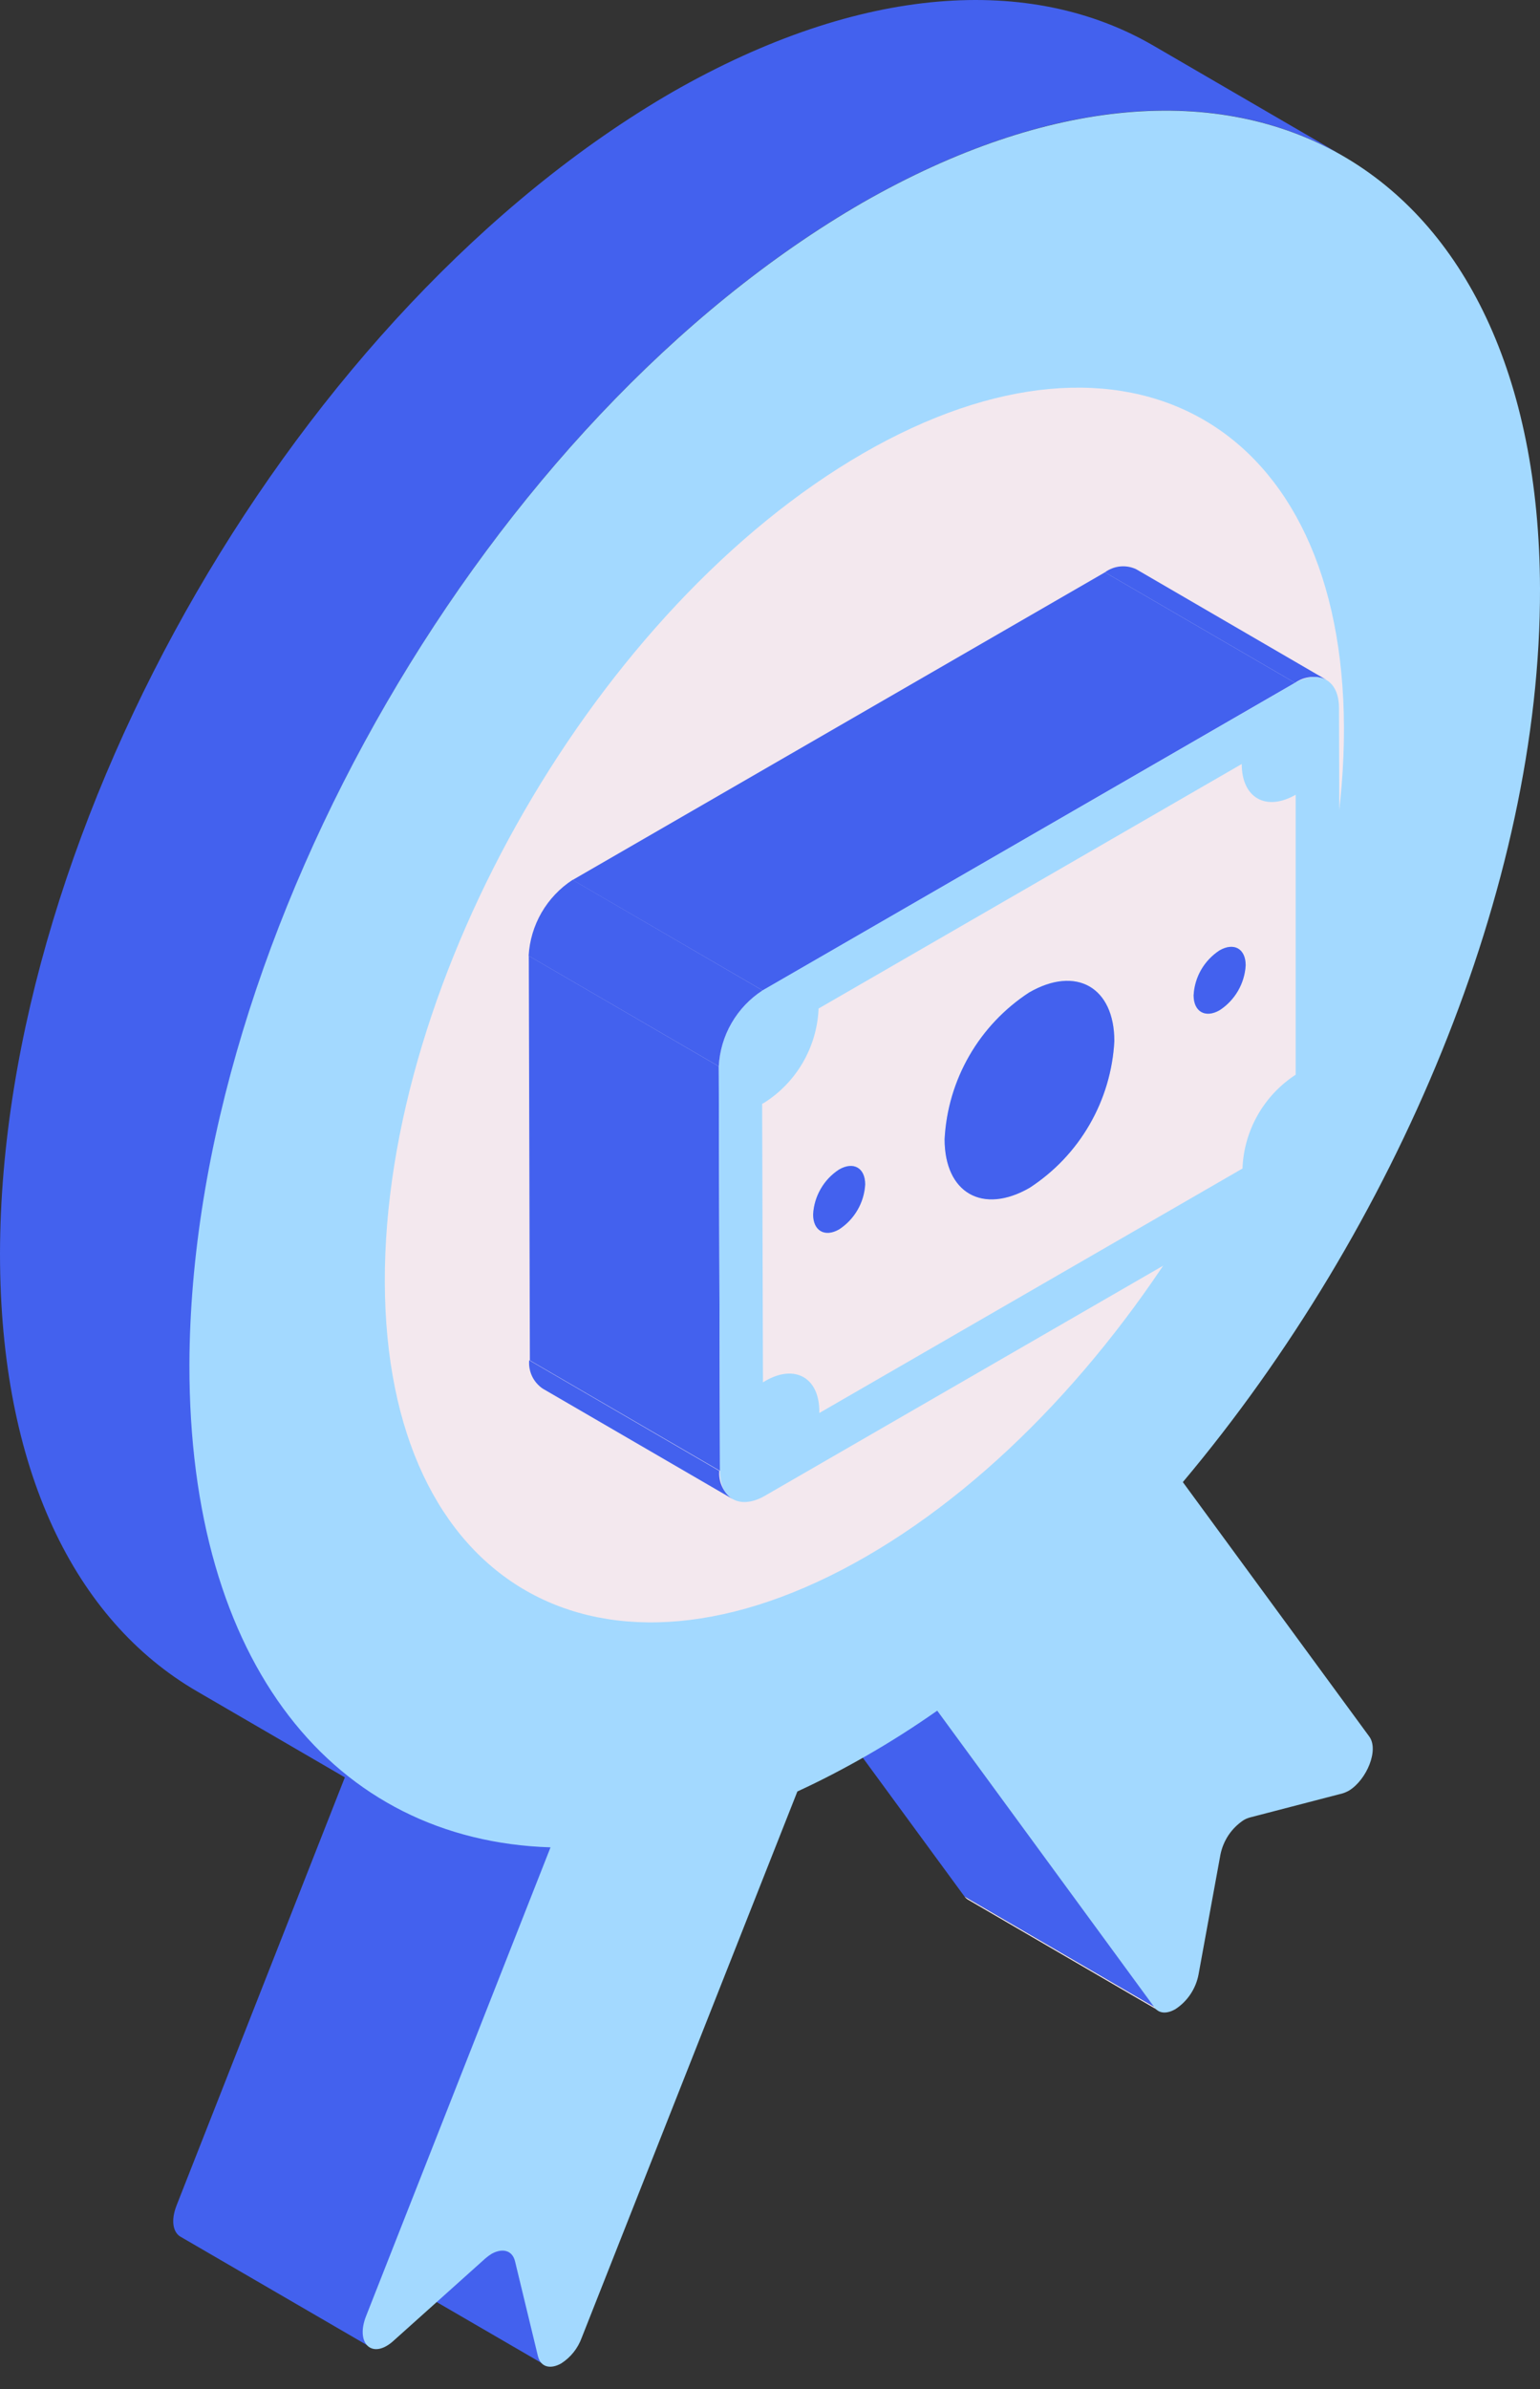 <svg width="40" height="62" viewBox="0 0 40 62" fill="none" xmlns="http://www.w3.org/2000/svg">
<rect x="0" y="0" width="40" height="62" fill="#333333" stroke="none"/>
<path d="M30.082 52.174L25.144 49.302C25.107 49.28 25.075 49.25 25.05 49.215L29.984 52.083C30.011 52.119 30.044 52.15 30.082 52.174Z" fill="#F3E8EE"/>
<path d="M29.987 52.087L25.049 49.215L19.404 41.518L24.342 44.386L29.987 52.087Z" fill="#4361EE"/>
<path d="M9.977 58.951L14.145 61.371C14.102 61.344 14.066 61.309 14.038 61.267C14.01 61.226 13.992 61.178 13.984 61.129L13.392 58.678C13.384 58.628 13.365 58.581 13.338 58.539C13.31 58.498 13.273 58.462 13.231 58.436L10.744 56.993L14.313 47.934L9.375 45.065L4.588 57.231C4.43 57.631 4.497 57.932 4.682 58.044L9.62 60.912C9.435 60.807 9.365 60.502 9.522 60.099L9.977 58.951Z" fill="#4361EE"/>
<path d="M29.96 1.185C26.78 -0.664 22.367 -0.412 17.471 2.386C7.778 7.989 0.021 21.353 0 32.535C0 38.138 1.944 42.05 5.113 43.892L10.047 46.76C6.895 44.918 4.924 40.992 4.934 35.403C4.959 24.221 12.716 10.85 22.409 5.254C27.312 2.453 31.714 2.204 34.894 4.053L29.96 1.185Z" fill="#4361EE"/>
<path d="M22.413 5.254C32.149 -0.307 39.968 4.203 40 15.273C40.021 22.995 36.263 31.876 30.723 38.464L35.566 45.068C35.822 45.419 35.496 46.189 35.041 46.469C34.987 46.5 34.929 46.525 34.87 46.543L32.471 47.166C32.412 47.182 32.355 47.205 32.303 47.236C32.148 47.338 32.016 47.469 31.912 47.622C31.809 47.776 31.737 47.948 31.7 48.129L31.13 51.246C31.095 51.429 31.023 51.603 30.919 51.758C30.815 51.913 30.68 52.045 30.524 52.146C30.317 52.261 30.114 52.268 29.988 52.1L24.343 44.396C23.747 44.814 23.143 45.199 22.529 45.551C21.915 45.904 21.309 46.218 20.711 46.493L15.108 60.673C15.008 60.946 14.823 61.178 14.579 61.335C14.309 61.489 14.043 61.447 13.97 61.139L13.378 58.688C13.308 58.4 13.056 58.337 12.775 58.488C12.716 58.524 12.66 58.565 12.607 58.611L10.212 60.757C10.159 60.805 10.102 60.847 10.04 60.883C9.585 61.146 9.256 60.75 9.508 60.109L14.299 47.943C8.696 47.765 4.906 43.202 4.92 35.41C4.955 24.221 12.716 10.85 22.413 5.254Z" fill="#A3D9FF"/>
<path d="M22.413 11.768C29.291 7.797 34.888 10.987 34.908 18.891C34.929 26.795 29.372 36.426 22.494 40.397C15.616 44.368 10.02 41.178 9.995 33.274C9.971 25.37 15.546 15.739 22.413 11.768Z" fill="#F3E8EE"/>
<path d="M29.512 14.773L34.446 17.641C34.316 17.581 34.173 17.557 34.031 17.572C33.889 17.586 33.753 17.637 33.637 17.721L28.699 14.853C28.815 14.768 28.951 14.715 29.094 14.701C29.237 14.687 29.382 14.711 29.512 14.773Z" fill="#4361EE"/>
<path d="M19.033 38.905L14.095 36.037C13.977 35.956 13.882 35.846 13.82 35.717C13.759 35.587 13.733 35.444 13.745 35.301L18.683 38.173C18.67 38.315 18.696 38.458 18.758 38.587C18.819 38.716 18.914 38.825 19.033 38.905Z" fill="#4361EE"/>
<path d="M18.701 38.173L13.763 35.305L13.735 24.806L18.669 27.674L18.701 38.173Z" fill="#4361EE"/>
<path d="M19.811 25.706L14.873 22.838L28.7 14.853L33.637 17.721L19.811 25.706Z" fill="#4361EE"/>
<path d="M33.638 17.721C34.268 17.371 34.779 17.648 34.779 18.373L34.811 28.879C34.789 29.274 34.675 29.658 34.477 30.001C34.28 30.343 34.004 30.634 33.672 30.85L19.847 38.831C19.216 39.181 18.701 38.901 18.701 38.18L18.67 27.674C18.69 27.279 18.804 26.894 19.002 26.551C19.2 26.209 19.476 25.918 19.808 25.702L33.638 17.721Z" fill="#A3D9FF"/>
<path d="M18.669 27.674L13.731 24.806C13.753 24.411 13.868 24.026 14.066 23.684C14.265 23.341 14.541 23.05 14.873 22.834L19.807 25.703C19.475 25.918 19.199 26.209 19.001 26.552C18.803 26.894 18.69 27.279 18.669 27.674Z" fill="#4361EE"/>
<path d="M31.679 26.217C31.308 26.431 31.003 26.256 31.003 25.832C31.015 25.598 31.082 25.371 31.199 25.168C31.316 24.966 31.479 24.794 31.675 24.666C32.05 24.449 32.351 24.62 32.355 25.051C32.341 25.285 32.273 25.512 32.156 25.715C32.038 25.918 31.875 26.09 31.679 26.217ZM21.796 31.901C21.425 32.115 21.12 31.939 21.12 31.516C21.132 31.282 21.2 31.055 21.317 30.852C21.433 30.649 21.596 30.477 21.793 30.35C22.167 30.133 22.468 30.304 22.472 30.735C22.459 30.969 22.391 31.196 22.273 31.399C22.156 31.601 21.992 31.773 21.796 31.901ZM26.744 30.822C25.529 31.523 24.538 30.959 24.535 29.562C24.575 28.799 24.795 28.057 25.177 27.395C25.558 26.734 26.09 26.172 26.73 25.755C27.949 25.055 28.94 25.615 28.944 27.016C28.903 27.779 28.683 28.521 28.3 29.183C27.918 29.844 27.385 30.406 26.744 30.822ZM32.249 19.83L21.26 26.175V26.217C21.233 26.699 21.092 27.167 20.848 27.584C20.605 28 20.266 28.353 19.859 28.613L19.796 28.648L19.817 35.876L19.88 35.837C20.644 35.396 21.281 35.75 21.281 36.632V36.671L32.274 30.325V30.283C32.299 29.804 32.437 29.337 32.677 28.922C32.917 28.506 33.252 28.153 33.654 27.891V20.625C32.887 21.066 32.253 20.709 32.253 19.83" fill="#F3E8EE"/>
<path d="M26.73 25.758C26.091 26.175 25.558 26.737 25.177 27.398C24.795 28.06 24.575 28.802 24.535 29.565C24.535 30.966 25.529 31.526 26.744 30.826C27.385 30.409 27.918 29.848 28.3 29.186C28.683 28.524 28.903 27.782 28.944 27.019C28.944 25.618 27.949 25.054 26.73 25.758Z" fill="#4361EE"/>
<path d="M31.675 24.666C31.479 24.794 31.316 24.966 31.199 25.168C31.082 25.371 31.015 25.598 31.003 25.832C31.003 26.256 31.308 26.431 31.679 26.217C31.875 26.09 32.038 25.917 32.156 25.715C32.273 25.512 32.342 25.285 32.355 25.051C32.355 24.62 32.05 24.449 31.675 24.666Z" fill="#4361EE"/>
<path d="M21.793 30.353C21.596 30.481 21.433 30.653 21.317 30.856C21.2 31.058 21.132 31.286 21.12 31.519C21.12 31.943 21.425 32.118 21.796 31.905C21.992 31.777 22.156 31.605 22.273 31.402C22.391 31.2 22.459 30.972 22.472 30.738C22.472 30.308 22.167 30.136 21.793 30.353Z" fill="#4361EE"/>
</svg>
